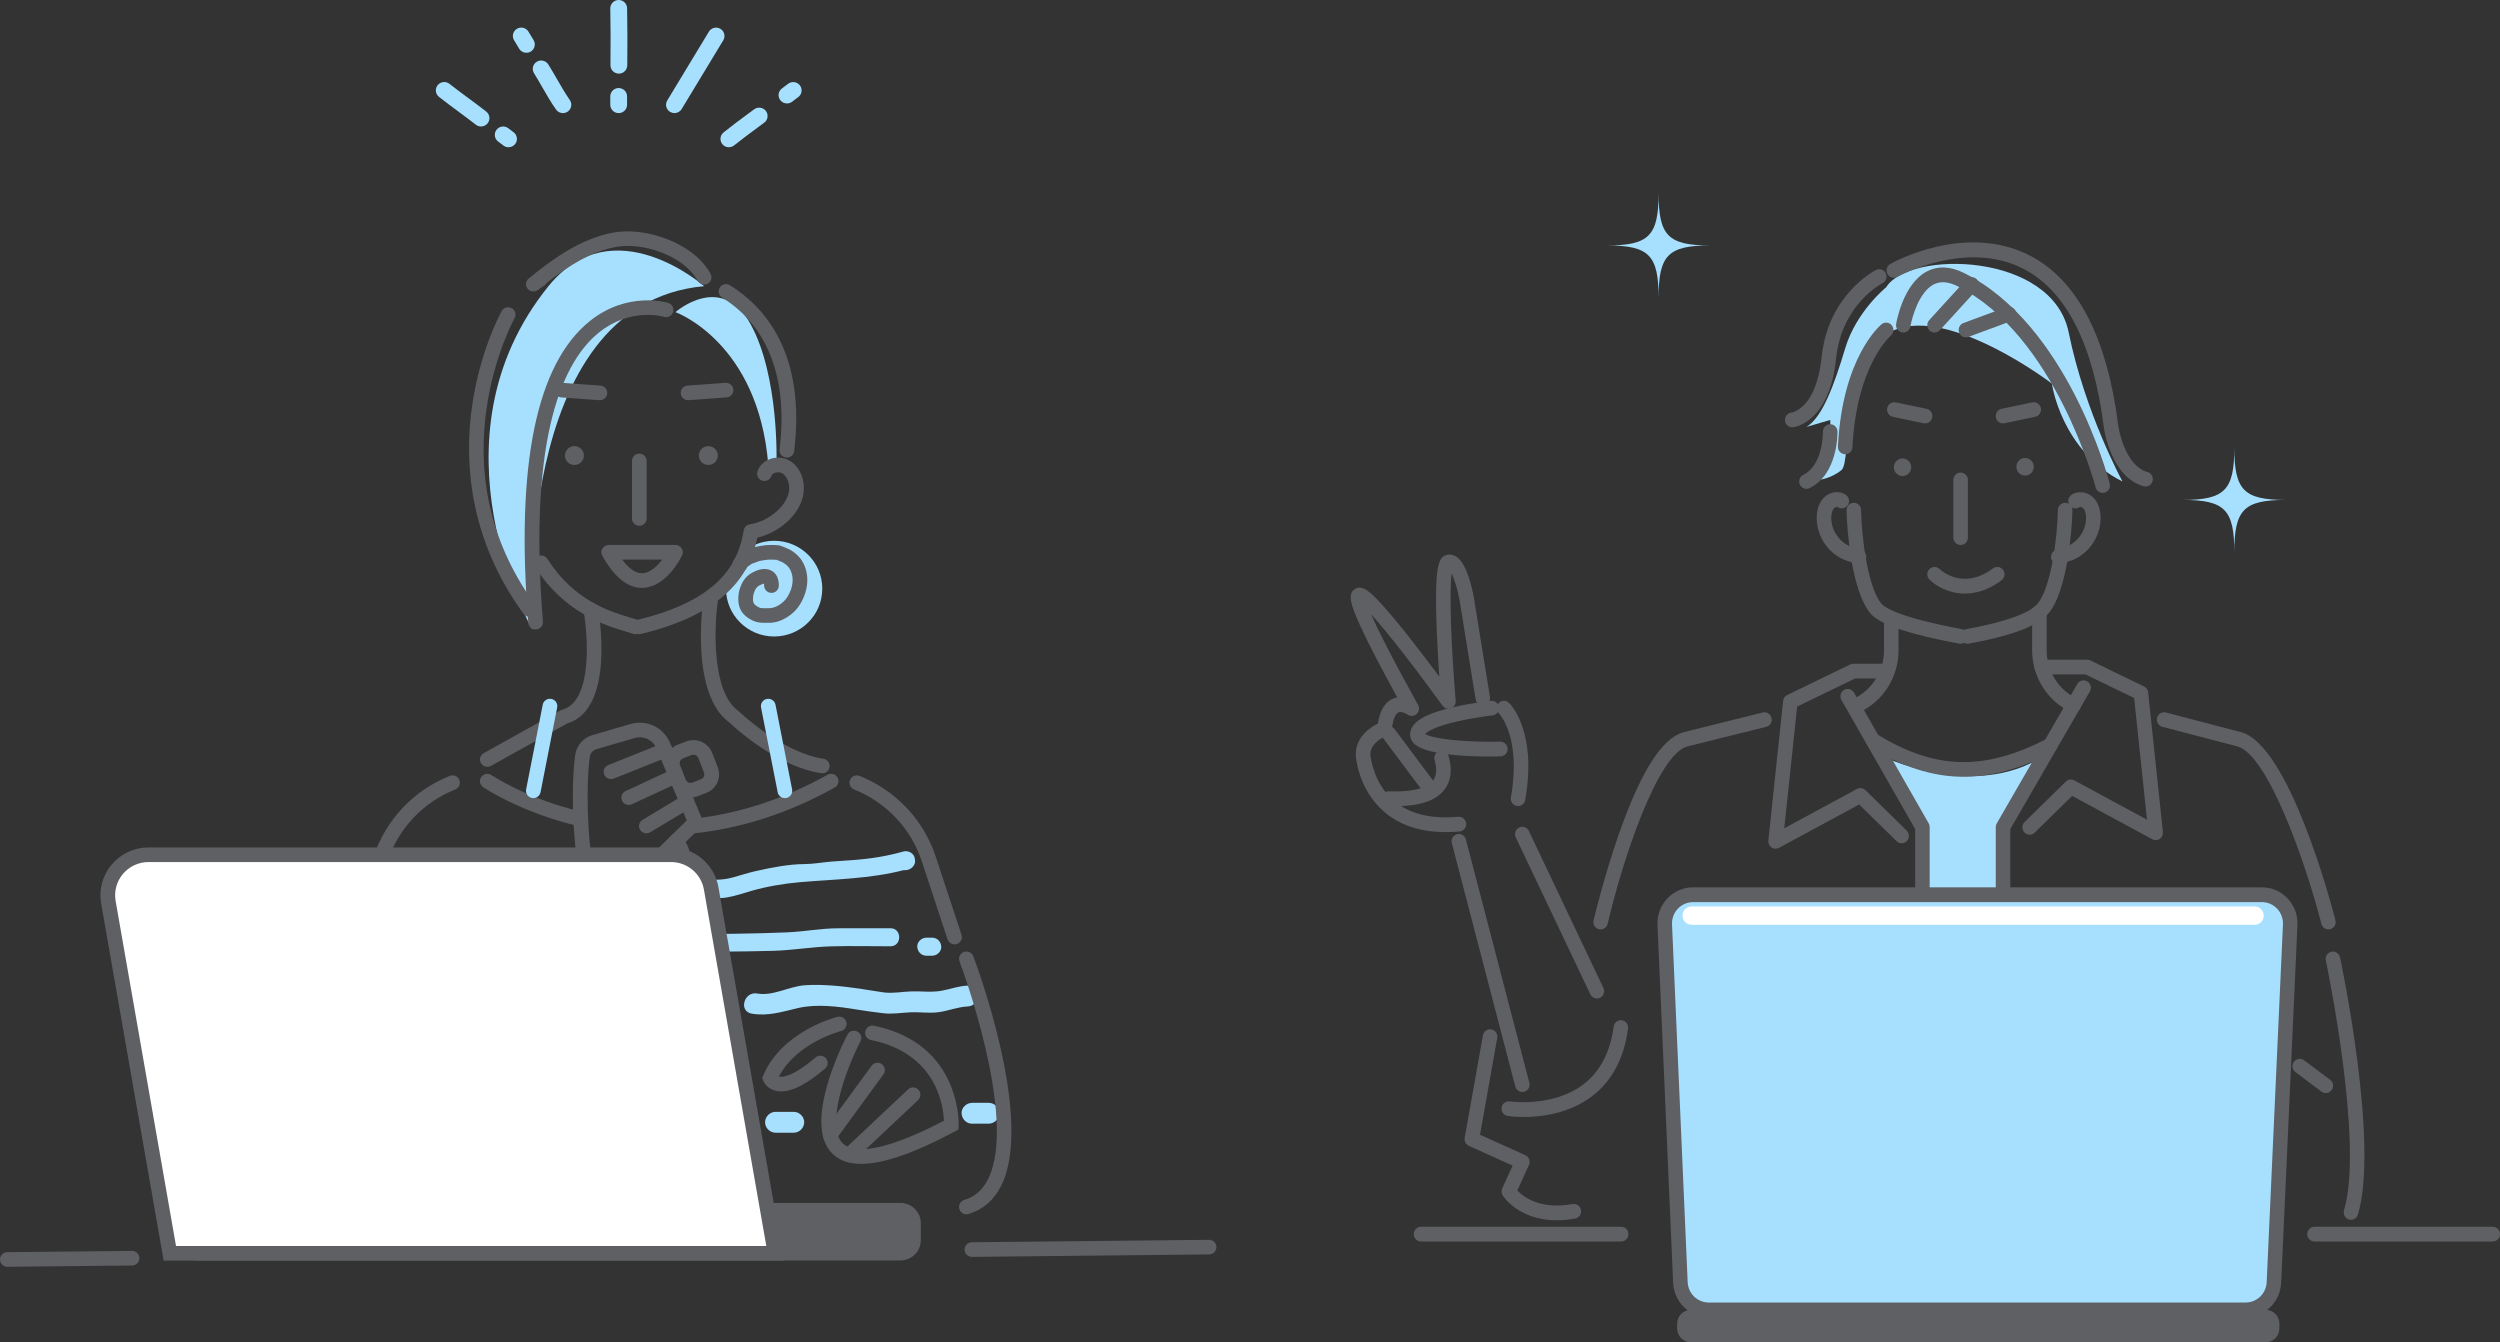 <svg width="298" height="160" viewBox="0 0 298 160" fill="none" xmlns="http://www.w3.org/2000/svg">
<rect x="0" y="0" width="298" height="160" fill="#333333" stroke="none"/>
<g clip-path="url(#clip0_3129_6248)">
<path d="M69.593 103.673C68.296 103.673 67 103.673 65.706 103.681C63.702 103.691 61.773 104.059 59.758 103.815C58.66 103.683 57.616 103.392 56.56 103.074C55.552 102.77 54.669 102.357 53.693 101.977C52.231 101.407 49.937 100.803 48.596 101.905C47.522 102.788 49.058 104.3 50.124 103.424C50.392 103.203 51.954 103.708 52.219 103.773C53.125 103.992 53.89 104.511 54.771 104.8C56.535 105.375 58.34 105.847 60.194 106.011C62.188 106.188 64.13 105.832 66.122 105.83C67.258 105.83 68.396 105.83 69.532 105.825C69.497 105.093 69.55 104.397 69.593 103.671V103.673Z" fill="#A7E0FE"/>
<path d="M109.052 102.382C109.042 102.337 109.034 102.293 109.024 102.248C108.911 101.683 108.223 101.345 107.693 101.497C105.751 102.051 103.779 102.365 101.757 102.514C100.844 102.581 99.936 102.631 99.022 102.708C97.996 102.795 96.945 102.994 95.919 102.997C94.028 103.002 91.936 103.419 90.091 103.832C89.153 104.041 88.242 104.35 87.316 104.601C86.223 104.894 85.305 104.887 84.183 104.855C83.237 104.827 82.297 104.952 81.371 104.718C81.326 104.705 81.281 104.693 81.233 104.683C80.948 105.337 80.68 106.016 80.38 106.685C80.643 106.76 80.908 106.835 81.176 106.889C82.169 107.096 83.177 106.976 84.181 107.004C85.007 107.029 85.82 107.116 86.641 106.976C87.619 106.812 88.578 106.476 89.528 106.203C91.398 105.666 93.457 105.315 95.399 105.151C99.493 104.802 103.734 104.758 107.728 103.718C108.401 103.822 109.232 103.27 109.054 102.385L109.052 102.382Z" fill="#A7E0FE"/>
<path d="M106.139 110.65C104.079 110.65 102.017 110.657 99.958 110.652C97.888 110.65 95.862 111.053 93.797 111.138C89.578 111.314 85.372 111.337 81.15 111.346C79.189 111.351 77.227 111.451 75.272 111.65C73.371 111.844 71.476 111.812 69.567 111.807C68.604 111.807 67.64 111.807 66.679 111.804C65.716 111.804 64.78 111.585 63.819 111.573C63.001 111.563 62.158 111.725 61.347 111.553C60.356 111.344 59.375 111.07 58.379 110.861C56.302 110.426 54.113 110.655 52.001 110.628C51.09 110.615 50.212 110.832 49.306 110.864C48.87 110.879 48.528 111.05 48.115 111.123C47.612 111.212 47.066 111.123 46.556 111.11C45.162 111.078 45.164 113.229 46.556 113.262C48.18 113.299 49.686 113.055 51.273 112.821C52.126 112.695 53.052 112.797 53.915 112.797C54.911 112.797 55.964 112.677 56.955 112.777C58.812 112.966 60.556 113.797 62.43 113.774C64.27 113.752 66.074 113.951 67.918 113.953C69.875 113.953 71.857 114.048 73.811 113.948C75.683 113.854 77.549 113.53 79.426 113.496C83.675 113.413 87.917 113.463 92.166 113.339C94.5 113.272 96.805 112.864 99.135 112.802C101.464 112.739 103.809 112.799 106.141 112.797C107.532 112.797 107.535 110.645 106.141 110.645L106.139 110.65Z" fill="#A7E0FE"/>
<path d="M111.119 111.772H110.418C109.852 111.772 109.309 112.267 109.337 112.847C109.362 113.429 109.812 113.921 110.418 113.921H111.119C111.684 113.921 112.227 113.426 112.2 112.847C112.175 112.264 111.724 111.772 111.119 111.772Z" fill="#A7E0FE"/>
<path d="M92.278 75.869C95.447 75.869 98.016 73.316 98.016 70.166C98.016 67.016 95.447 64.462 92.278 64.462C89.109 64.462 86.54 67.016 86.54 70.166C86.54 73.316 89.109 75.869 92.278 75.869Z" fill="#A7E0FE"/>
<path d="M80.515 37.206C80.515 37.206 90.389 40.736 91.583 55.426L92.559 55.212C92.559 55.212 92.904 44.822 89.446 38.599C85.988 32.373 80.518 37.206 80.518 37.206H80.515Z" fill="#A7E0FE"/>
<path d="M83.931 34.112C83.931 34.112 73.108 24.558 65.379 34.112C50.532 52.463 63.452 75.036 63.452 75.036C63.452 75.036 60.854 36.201 83.931 34.112Z" fill="#A7E0FE"/>
<path d="M98.016 92.174C97.974 92.174 97.929 92.171 97.886 92.164C92.596 91.373 87.501 86.659 86.926 86.115C82.264 82.695 83.758 71.947 83.823 71.489C83.891 71.014 84.333 70.681 84.814 70.75C85.292 70.818 85.625 71.26 85.557 71.735C85.149 74.573 84.791 82.444 88.002 84.739C88.037 84.764 88.069 84.791 88.102 84.821C88.152 84.871 93.212 89.704 98.146 90.443C98.624 90.515 98.954 90.958 98.882 91.433C98.817 91.863 98.444 92.174 98.016 92.174Z" fill="#5E6063"/>
<path d="M58.092 91.406C57.784 91.406 57.486 91.246 57.326 90.96C57.091 90.54 57.241 90.01 57.661 89.776L66.797 84.687C66.86 84.652 66.927 84.625 66.998 84.608C70.666 83.62 70.093 75.785 69.565 72.85C69.48 72.377 69.795 71.924 70.273 71.84C70.749 71.755 71.204 72.069 71.289 72.541C71.379 73.034 73.391 84.54 67.566 86.257L58.52 91.296C58.385 91.371 58.237 91.408 58.092 91.408V91.406Z" fill="#5E6063"/>
<path d="M75.743 75.598C75.643 75.598 75.543 75.581 75.443 75.546C75.225 75.466 74.93 75.379 74.584 75.275C72.215 74.569 67.288 73.099 63.767 67.557C63.509 67.151 63.632 66.612 64.04 66.355C64.447 66.099 64.99 66.221 65.248 66.626C68.419 71.616 72.758 72.912 75.09 73.606C75.46 73.715 75.781 73.812 76.043 73.907C76.499 74.071 76.731 74.571 76.566 75.024C76.436 75.377 76.101 75.596 75.743 75.596V75.598Z" fill="#5E6063"/>
<path d="M76.206 75.598C75.811 75.598 75.453 75.33 75.355 74.932C75.24 74.464 75.53 73.994 76.001 73.879C86.05 71.459 88.04 66.907 88.653 63.214C88.715 62.836 89.018 62.544 89.398 62.492C91.523 62.206 94.083 60.219 94.073 58.179C94.068 57.383 93.727 56.684 93.204 56.398C92.962 56.267 92.621 56.257 92.336 56.371C92.221 56.416 92.018 56.525 91.956 56.724C91.811 57.182 91.32 57.438 90.857 57.294C90.397 57.15 90.139 56.662 90.284 56.202C90.489 55.555 90.997 55.028 91.68 54.754C92.456 54.443 93.34 54.488 94.045 54.871C95.134 55.463 95.817 56.729 95.822 58.169C95.837 61.02 93.022 63.447 90.267 64.097C89.491 67.937 87.016 73.011 76.409 75.568C76.339 75.586 76.271 75.593 76.201 75.593L76.206 75.598Z" fill="#5E6063"/>
<path d="M63.574 34.746C63.309 34.746 63.049 34.626 62.876 34.403C62.591 34.029 62.654 33.502 63.016 33.204C65.959 30.796 69.212 28.465 73.066 27.729C76.909 26.995 82.702 28.943 84.701 32.647C84.929 33.069 84.769 33.599 84.344 33.825C83.918 34.052 83.385 33.893 83.157 33.47C81.534 30.46 76.576 28.833 73.398 29.438C70.356 30.02 67.646 31.773 65.161 33.721C65.098 33.835 65.008 33.94 64.893 34.02L64.08 34.587C63.927 34.694 63.752 34.743 63.577 34.743L63.574 34.746Z" fill="#5E6063"/>
<path d="M93.797 54.543C93.762 54.543 93.727 54.543 93.692 54.535C93.212 54.478 92.869 54.045 92.926 53.568C93.942 45.143 91.575 38.887 86.075 35.472C85.665 35.218 85.54 34.681 85.797 34.273C86.052 33.865 86.593 33.741 87.003 33.997C91.267 36.646 96.059 42.225 94.665 53.777C94.613 54.219 94.235 54.543 93.797 54.543Z" fill="#5E6063"/>
<path d="M63.842 75.034C63.389 75.034 63.006 74.688 62.971 74.233C61.452 55.473 63.927 43.367 70.328 38.255C74.802 34.684 79.457 36.044 79.652 36.104C80.115 36.246 80.375 36.731 80.232 37.191C80.09 37.649 79.602 37.907 79.141 37.768C78.969 37.718 75.125 36.631 71.394 39.636C67.34 42.899 62.891 51.528 64.718 74.091C64.758 74.571 64.398 74.991 63.915 75.029C63.89 75.029 63.867 75.031 63.845 75.031L63.842 75.034Z" fill="#5E6063"/>
<path d="M69.602 54.301C69.602 54.921 69.097 55.426 68.471 55.426C67.846 55.426 67.34 54.923 67.34 54.301C67.34 53.68 67.846 53.177 68.471 53.177C69.097 53.177 69.602 53.68 69.602 54.301Z" fill="#5E6063"/>
<path d="M85.565 54.301C85.565 54.921 85.059 55.426 84.434 55.426C83.808 55.426 83.303 54.923 83.303 54.301C83.303 53.68 83.808 53.177 84.434 53.177C85.059 53.177 85.565 53.68 85.565 54.301Z" fill="#5E6063"/>
<path d="M76.206 62.671C75.723 62.671 75.33 62.281 75.33 61.801V54.941C75.33 54.461 75.723 54.07 76.206 54.07C76.689 54.07 77.082 54.461 77.082 54.941V61.801C77.082 62.281 76.689 62.671 76.206 62.671Z" fill="#5E6063"/>
<path d="M82.016 47.703C81.561 47.703 81.178 47.354 81.143 46.894C81.108 46.414 81.471 45.999 81.954 45.962L86.478 45.633C86.961 45.601 87.379 45.959 87.416 46.439C87.451 46.919 87.088 47.334 86.606 47.372L82.081 47.7C82.059 47.7 82.039 47.7 82.016 47.7V47.703Z" fill="#5E6063"/>
<path d="M71.509 47.703C71.487 47.703 71.467 47.703 71.444 47.703L66.92 47.374C66.437 47.339 66.074 46.922 66.109 46.441C66.144 45.961 66.562 45.603 67.048 45.636L71.572 45.964C72.055 45.999 72.418 46.417 72.383 46.897C72.35 47.354 71.965 47.705 71.509 47.705V47.703Z" fill="#5E6063"/>
<path d="M69.094 96.713C62.648 95.131 58.63 92.423 58.587 92.393C58.189 92.122 57.644 92.221 57.368 92.617C57.093 93.012 57.193 93.555 57.591 93.828C57.776 93.955 62.065 96.853 69.054 98.497C69.054 97.89 69.152 97.32 69.092 96.716L69.094 96.713Z" fill="#5E6063"/>
<path d="M99.838 92.684C99.6 92.266 99.067 92.117 98.644 92.35C92.936 95.539 87.514 97.049 82.689 97.589C82.687 98.29 82.224 98.87 81.686 99.437C87.011 99.002 93.089 97.452 99.503 93.87C99.925 93.634 100.073 93.104 99.838 92.684Z" fill="#5E6063"/>
<path d="M91.102 74.24C90.707 74.24 90.251 74.21 89.791 74.001C88.988 73.636 88.45 73.133 88.2 72.511C87.889 71.743 87.989 70.728 88.225 70.064C88.437 69.464 88.795 68.718 89.683 68.251C90.051 68.059 91.025 67.547 91.938 68.012C92.531 68.313 92.851 68.954 92.836 69.818C92.829 70.293 92.438 70.673 91.96 70.673C91.956 70.673 91.951 70.673 91.945 70.673C91.463 70.666 91.077 70.268 91.085 69.788C91.085 69.691 91.08 69.616 91.07 69.566C90.985 69.579 90.814 69.629 90.502 69.793C90.214 69.944 90.044 70.176 89.876 70.646C89.736 71.041 89.713 71.589 89.823 71.865C89.901 72.054 90.146 72.25 90.519 72.422C90.709 72.509 90.982 72.504 91.3 72.499C91.412 72.499 91.525 72.496 91.638 72.499C92.433 72.516 93.409 71.909 93.892 71.101C94.548 70.004 94.665 68.855 94.213 67.945C94.065 67.649 93.877 67.437 93.517 67.171C93.369 67.062 93.209 66.989 92.981 66.9C92.916 66.875 92.851 66.848 92.786 66.818C92.699 66.781 92.569 66.723 92.523 66.721C92.041 66.701 91.533 66.686 91.107 66.768C91.022 66.785 90.937 66.798 90.85 66.813C90.734 66.833 90.619 66.853 90.507 66.875C90.437 66.89 90.339 66.93 90.236 66.975C90.101 67.032 89.946 67.094 89.763 67.144C89.638 67.176 89.541 67.246 89.351 67.385C89.268 67.445 89.185 67.507 89.093 67.567L89.063 67.586C89.063 67.586 89.053 67.594 89.048 67.596C88.96 67.862 88.745 68.084 88.452 68.166C87.987 68.295 87.504 68.027 87.371 67.564C87.221 67.034 87.464 66.554 88.089 66.139L88.112 66.124C88.182 66.077 88.247 66.029 88.31 65.982C88.552 65.803 88.858 65.582 89.308 65.462C89.376 65.445 89.461 65.41 89.558 65.368C89.713 65.303 89.904 65.223 90.129 65.176C90.269 65.146 90.409 65.121 90.549 65.097C90.624 65.084 90.699 65.072 90.774 65.057C91.385 64.94 92.033 64.957 92.594 64.98C92.959 64.995 93.259 65.124 93.479 65.218C93.527 65.238 93.572 65.258 93.62 65.278C93.9 65.388 94.228 65.527 94.563 65.776C94.973 66.082 95.439 66.484 95.779 67.174C96.497 68.621 96.357 70.377 95.394 71.989C94.59 73.335 93.029 74.27 91.608 74.238C91.513 74.238 91.418 74.238 91.322 74.238C91.25 74.238 91.175 74.238 91.097 74.238L91.102 74.24Z" fill="#5E6063"/>
<path d="M63.574 95.136C63.519 95.136 63.462 95.131 63.407 95.119C62.931 95.027 62.621 94.569 62.714 94.097L64.695 83.998C64.788 83.525 65.249 83.217 65.721 83.309C66.194 83.401 66.507 83.859 66.415 84.331L64.433 94.43C64.35 94.845 63.985 95.134 63.574 95.134V95.136Z" fill="#A7E0FE"/>
<path d="M93.557 95.136C93.147 95.136 92.779 94.848 92.699 94.433L90.717 84.334C90.624 83.861 90.935 83.404 91.41 83.312C91.886 83.22 92.344 83.528 92.439 84.001L94.421 94.099C94.513 94.572 94.203 95.03 93.727 95.122C93.67 95.132 93.615 95.139 93.56 95.139L93.557 95.136Z" fill="#A7E0FE"/>
<path d="M63.129 73.539C62.858 73.539 62.591 73.414 62.418 73.18C55.739 64.037 55.382 54.712 56.257 48.496C57.206 41.775 59.7 37.263 59.806 37.074C60.041 36.654 60.574 36.502 60.997 36.738C61.42 36.972 61.572 37.502 61.337 37.922C61.302 37.987 58.875 42.402 57.984 48.804C56.795 57.356 58.765 65.213 63.837 72.158C64.122 72.546 64.034 73.091 63.642 73.374C63.486 73.487 63.306 73.541 63.129 73.541V73.539Z" fill="#5E6063"/>
<path d="M113.781 112.57C113.413 112.57 113.07 112.337 112.947 111.971L109.882 102.676C108.593 98.763 105.648 95.639 101.805 94.104C101.357 93.925 101.139 93.418 101.319 92.972C101.499 92.527 102.01 92.311 102.458 92.49C106.784 94.216 110.097 97.731 111.549 102.133L114.614 111.429C114.764 111.886 114.514 112.376 114.054 112.528C113.963 112.558 113.871 112.57 113.781 112.57Z" fill="#5E6063"/>
<path d="M42.522 111.871C42.432 111.871 42.339 111.857 42.249 111.829C41.789 111.68 41.538 111.187 41.689 110.73L44.524 102.131C45.975 97.728 49.288 94.214 53.615 92.487C54.063 92.308 54.573 92.525 54.753 92.97C54.933 93.415 54.716 93.923 54.268 94.102C50.424 95.636 47.479 98.761 46.19 102.673L43.355 111.272C43.235 111.638 42.892 111.871 42.522 111.871Z" fill="#5E6063"/>
<path d="M76.516 70.076C74.807 70.076 73.223 68.793 71.799 66.256C71.649 65.987 71.652 65.656 71.809 65.39C71.967 65.124 72.255 64.96 72.565 64.96H80.515C80.815 64.96 81.096 65.114 81.256 65.368C81.416 65.621 81.433 65.94 81.303 66.208C81.116 66.596 79.384 69.992 76.616 70.074C76.584 70.074 76.551 70.074 76.516 70.074V70.076ZM74.162 66.703C74.842 67.611 75.68 68.36 76.561 68.335C77.47 68.31 78.328 67.499 78.936 66.703H74.159H74.162Z" fill="#5E6063"/>
<path d="M73.746 13.482C73.193 13.482 72.745 13.036 72.745 12.486V11.489C72.745 10.939 73.193 10.494 73.746 10.494C74.299 10.494 74.747 10.939 74.747 11.489V12.486C74.747 13.036 74.299 13.482 73.746 13.482Z" fill="#A7E0FE"/>
<path d="M73.769 8.775H73.756C73.203 8.768 72.76 8.318 72.768 7.768C72.795 5.517 72.788 3.244 72.748 1.012C72.738 0.463 73.178 0.01 73.729 0C73.736 0 73.741 0 73.749 0C74.292 0 74.74 0.433 74.75 0.978C74.792 3.229 74.8 5.522 74.77 7.795C74.762 8.34 74.317 8.778 73.769 8.778V8.775Z" fill="#A7E0FE"/>
<path d="M80.395 13.482C80.22 13.482 80.042 13.434 79.879 13.34C79.406 13.056 79.254 12.444 79.537 11.974L84.499 3.776C84.784 3.306 85.399 3.154 85.872 3.435C86.345 3.719 86.498 4.33 86.215 4.801L81.253 12.999C81.065 13.31 80.735 13.482 80.395 13.482Z" fill="#A7E0FE"/>
<path d="M67.097 13.482C66.782 13.482 66.469 13.332 66.276 13.056C65.671 12.193 65.14 11.268 64.627 10.375C64.312 9.828 63.989 9.263 63.656 8.731C63.366 8.263 63.511 7.651 63.979 7.36C64.45 7.072 65.065 7.216 65.358 7.681C65.708 8.243 66.044 8.825 66.367 9.387C66.882 10.283 67.367 11.129 67.92 11.917C68.236 12.367 68.126 12.986 67.673 13.302C67.498 13.424 67.3 13.482 67.102 13.482H67.097Z" fill="#A7E0FE"/>
<path d="M62.748 6.293C62.408 6.293 62.078 6.121 61.89 5.81L61.277 4.798C60.992 4.328 61.144 3.716 61.62 3.433C62.093 3.149 62.708 3.301 62.993 3.773L63.604 4.783C63.889 5.253 63.737 5.865 63.261 6.149C63.099 6.246 62.921 6.291 62.746 6.291L62.748 6.293Z" fill="#A7E0FE"/>
<path d="M86.883 17.553C86.593 17.553 86.303 17.429 86.105 17.185C85.757 16.757 85.822 16.133 86.25 15.785C87.194 15.024 88.177 14.297 89.13 13.596C89.386 13.407 89.641 13.22 89.896 13.029C90.339 12.7 90.967 12.793 91.297 13.23C91.628 13.671 91.538 14.295 91.095 14.623C90.837 14.815 90.582 15.004 90.324 15.193C89.391 15.882 88.425 16.593 87.514 17.327C87.329 17.476 87.106 17.548 86.883 17.548V17.553Z" fill="#A7E0FE"/>
<path d="M93.807 12.332C93.504 12.332 93.207 12.195 93.009 11.939C92.676 11.502 92.761 10.877 93.202 10.546L93.948 9.984C94.388 9.653 95.016 9.738 95.349 10.176C95.682 10.614 95.597 11.238 95.156 11.569L94.41 12.131C94.23 12.268 94.017 12.332 93.807 12.332Z" fill="#A7E0FE"/>
<path d="M60.619 17.553C60.409 17.553 60.196 17.489 60.016 17.352L59.375 16.869C58.935 16.536 58.85 15.912 59.182 15.474C59.518 15.036 60.146 14.951 60.584 15.282L61.222 15.765C61.662 16.096 61.75 16.72 61.414 17.158C61.217 17.416 60.919 17.551 60.616 17.551L60.619 17.553Z" fill="#A7E0FE"/>
<path d="M57.338 15.079C57.12 15.079 56.903 15.009 56.72 14.864C56.042 14.335 55.324 13.805 54.631 13.29C53.87 12.728 53.082 12.146 52.331 11.551C51.898 11.211 51.826 10.584 52.171 10.153C52.514 9.723 53.144 9.651 53.577 9.994C54.303 10.569 55.079 11.141 55.827 11.693C56.532 12.213 57.261 12.753 57.959 13.3C58.394 13.641 58.469 14.265 58.126 14.698C57.929 14.947 57.636 15.079 57.338 15.079Z" fill="#A7E0FE"/>
<path d="M69.672 114.092C69.532 114.092 69.387 114.058 69.254 113.986C68.829 113.757 68.671 113.227 68.904 112.804L70.603 109.695C67.946 103.735 68.066 93.059 68.581 89.903C68.756 88.828 69.55 87.935 70.601 87.629L75.15 86.301C77.064 85.744 79.088 86.699 79.859 88.53L83.71 97.666C83.848 97.994 83.773 98.375 83.515 98.624L78.848 103.183C78.503 103.521 77.95 103.516 77.61 103.173C77.269 102.83 77.274 102.28 77.62 101.942L81.864 97.795L78.243 89.201C77.817 88.192 76.701 87.664 75.643 87.973L71.094 89.301C70.686 89.42 70.378 89.766 70.31 90.181C69.872 92.878 69.657 103.77 72.372 109.347C72.495 109.598 72.487 109.894 72.352 110.143L70.443 113.635C70.285 113.926 69.983 114.09 69.672 114.09V114.092Z" fill="#5E6063"/>
<path d="M72.835 92.87C72.487 92.87 72.159 92.664 72.022 92.323C71.842 91.878 72.059 91.37 72.507 91.191L78.953 88.617C79.401 88.438 79.912 88.654 80.092 89.099C80.272 89.545 80.054 90.052 79.606 90.231L73.16 92.806C73.053 92.848 72.943 92.868 72.835 92.868V92.87Z" fill="#5E6063"/>
<path d="M74.942 95.95C74.612 95.95 74.297 95.763 74.149 95.447C73.944 95.012 74.134 94.495 74.572 94.291L80.197 91.684C80.635 91.48 81.156 91.669 81.361 92.104C81.566 92.54 81.376 93.057 80.938 93.261L75.313 95.868C75.192 95.922 75.067 95.95 74.942 95.95Z" fill="#5E6063"/>
<path d="M77.046 99.335C76.749 99.335 76.461 99.186 76.296 98.915C76.046 98.504 76.178 97.967 76.594 97.721L81.418 94.825C81.831 94.577 82.371 94.708 82.619 95.121C82.87 95.532 82.737 96.069 82.321 96.315L77.497 99.211C77.354 99.295 77.199 99.335 77.044 99.335H77.046Z" fill="#5E6063"/>
<path d="M77.047 116.814C76.969 116.814 76.892 116.804 76.814 116.781C76.349 116.655 76.073 116.175 76.201 115.712L78.015 109.14C78.043 109.041 78.088 108.946 78.15 108.862C82.272 103.176 80.005 100.954 79.982 100.935C79.614 100.621 79.579 100.079 79.895 99.713C80.21 99.348 80.77 99.313 81.136 99.624C81.283 99.748 84.664 102.763 79.664 109.752L77.89 116.175C77.783 116.56 77.43 116.814 77.047 116.814Z" fill="#5E6063"/>
<path d="M82.319 95.062C81.363 95.062 80.457 94.485 80.092 93.547L79.427 91.838C79.196 91.249 79.211 90.605 79.469 90.022C79.727 89.443 80.195 88.998 80.79 88.769L81.799 88.381C82.394 88.152 83.042 88.167 83.625 88.423C84.209 88.679 84.656 89.144 84.887 89.737L85.552 91.445C85.782 92.035 85.767 92.681 85.51 93.261C85.252 93.841 84.784 94.286 84.188 94.515L83.18 94.903C82.897 95.012 82.607 95.062 82.322 95.062H82.319ZM82.657 89.963C82.579 89.963 82.502 89.978 82.427 90.005L81.418 90.393C81.261 90.453 81.136 90.572 81.068 90.726C81.001 90.881 80.996 91.052 81.058 91.209L81.724 92.918C81.849 93.241 82.219 93.403 82.544 93.278L83.553 92.89C83.71 92.831 83.836 92.711 83.903 92.557C83.971 92.403 83.976 92.231 83.913 92.075L83.248 90.366C83.188 90.209 83.067 90.085 82.912 90.017C82.83 89.983 82.742 89.963 82.657 89.963Z" fill="#5E6063"/>
<path d="M77.137 118.846C77.027 118.846 76.914 118.823 76.804 118.781L67.926 115.16L66.59 117.508C66.352 117.925 65.816 118.072 65.396 117.836C64.976 117.6 64.828 117.067 65.066 116.649L66.782 113.635C67 113.254 67.468 113.093 67.878 113.259L77.472 117.172C77.92 117.353 78.133 117.863 77.95 118.309C77.81 118.644 77.485 118.848 77.139 118.848L77.137 118.846Z" fill="#5E6063"/>
<path d="M115.33 117.488C114.274 117.528 113.323 117.893 112.292 118.087C111.066 118.319 109.92 118.142 108.691 118.172C107.545 118.202 106.489 118.441 105.338 118.294C104.395 118.174 103.464 117.988 102.533 117.856C100.406 117.553 98.121 117.299 95.969 117.438C94.07 117.562 92.156 118.766 90.259 118.426C88.685 118.145 88.009 120.54 89.593 120.823C91.525 121.169 93.272 120.587 95.133 120.157C97.353 119.644 99.91 119.968 102.152 120.341C103.183 120.512 104.224 120.647 105.27 120.774C106.376 120.908 107.38 120.721 108.478 120.669C109.627 120.612 110.75 120.811 111.897 120.652C113.038 120.493 114.189 120.018 115.33 119.973C116.934 119.911 116.944 117.423 115.33 117.485V117.488Z" fill="#A7E0FE"/>
<path d="M94.61 132.531H92.448C91.773 132.531 91.197 133.103 91.197 133.775C91.197 134.447 91.77 135.019 92.448 135.019H94.61C95.286 135.019 95.862 134.447 95.862 133.775C95.862 133.103 95.289 132.531 94.61 132.531Z" fill="#A7E0FE"/>
<path d="M117.852 131.457H115.87C115.215 131.457 114.589 132.029 114.619 132.7C114.649 133.375 115.17 133.944 115.87 133.944H117.852C118.508 133.944 119.133 133.372 119.103 132.7C119.073 132.026 118.553 131.457 117.852 131.457Z" fill="#A7E0FE"/>
<path d="M23.204 143.386H107.325C108.669 143.386 109.762 144.471 109.762 145.809V147.826C109.762 149.162 108.671 150.249 107.325 150.249H23.204V143.389V143.386Z" fill="#5E6063"/>
<path d="M92.388 149.393H20.243L12.919 107.551C12.401 104.593 14.691 101.887 17.711 101.887H79.979C82.344 101.887 84.366 103.579 84.771 105.894L92.386 149.396L92.388 149.393Z" fill="white"/>
<path d="M93.429 150.264H19.508L12.056 107.7C11.766 106.036 12.224 104.342 13.317 103.049C14.411 101.755 16.012 101.017 17.711 101.017H79.979C82.777 101.017 85.154 103.004 85.635 105.745L93.429 150.266V150.264ZM20.979 148.523H91.345L83.908 106.041C83.575 104.138 81.921 102.755 79.979 102.755H17.711C16.53 102.755 15.419 103.27 14.658 104.168C13.898 105.066 13.58 106.243 13.783 107.399L20.982 148.52L20.979 148.523Z" fill="#5E6063"/>
<path d="M115.853 149.819C115.372 149.819 114.982 149.435 114.977 148.958C114.972 148.478 115.36 148.082 115.843 148.077L144.112 147.786H144.122C144.602 147.786 144.993 148.169 144.998 148.647C145.003 149.127 144.615 149.523 144.132 149.528L115.863 149.819H115.853Z" fill="#5E6063"/>
<path d="M0.876 151C0.395 151 0.005 150.617 4.78924e-05 150.139C-0.005 149.659 0.383 149.264 0.866 149.259L15.73 149.107H15.74C16.22 149.107 16.61 149.49 16.616 149.968C16.62 150.448 16.233 150.843 15.75 150.848L0.886 151H0.876Z" fill="#5E6063"/>
<path d="M115.195 144.739C114.817 144.739 114.469 144.496 114.356 144.117C114.219 143.657 114.482 143.172 114.944 143.033C116.206 142.657 117.134 141.846 117.78 140.551C121.403 133.27 114.446 114.787 114.376 114.6C114.206 114.15 114.434 113.647 114.887 113.478C115.34 113.309 115.845 113.535 116.015 113.986C116.316 114.774 123.31 133.367 119.351 141.324C118.49 143.053 117.177 144.19 115.447 144.704C115.365 144.729 115.28 144.742 115.197 144.742L115.195 144.739Z" fill="#5E6063"/>
<path d="M102.668 138.732C101.192 138.732 100.05 138.329 99.23 137.526C95.626 133.999 100.451 124.41 101.014 123.328C101.237 122.9 101.765 122.734 102.192 122.955C102.623 123.176 102.791 123.701 102.568 124.127C100.676 127.776 98.426 134.302 100.456 136.285C101.364 137.173 104.134 137.979 112.517 133.591C112.447 131.793 111.634 125.569 103.821 123.97C103.349 123.873 103.043 123.413 103.141 122.943C103.238 122.473 103.701 122.167 104.174 122.266C114.639 124.41 114.274 134.061 114.269 134.158L114.244 134.648L113.808 134.879C108.986 137.451 105.295 138.73 102.665 138.73L102.668 138.732Z" fill="#5E6063"/>
<path d="M98.955 136.151C98.777 136.151 98.597 136.096 98.442 135.984C98.051 135.703 97.964 135.158 98.246 134.768L103.892 127.037C104.177 126.649 104.722 126.562 105.115 126.843C105.506 127.124 105.593 127.669 105.311 128.059L99.665 135.79C99.495 136.024 99.227 136.148 98.957 136.148L98.955 136.151Z" fill="#5E6063"/>
<path d="M101.209 138.546C100.977 138.546 100.746 138.454 100.574 138.275C100.241 137.926 100.256 137.374 100.606 137.043L108.236 129.86C108.586 129.529 109.142 129.544 109.475 129.892C109.807 130.24 109.792 130.793 109.442 131.123L101.812 138.307C101.642 138.466 101.427 138.546 101.209 138.546Z" fill="#5E6063"/>
<path d="M93.122 130.099C92.881 130.099 92.651 130.071 92.431 130.014C91.615 129.805 91.137 129.233 90.977 128.805L90.855 128.479L90.992 128.159C93.254 122.895 99.563 121.276 99.828 121.209C100.298 121.092 100.774 121.376 100.889 121.843C101.006 122.308 100.721 122.781 100.253 122.898C100.176 122.918 94.956 124.278 92.849 128.325C92.869 128.33 92.891 128.335 92.914 128.34C93.312 128.415 94.525 128.343 97.218 126.049C97.586 125.736 98.139 125.778 98.452 126.144C98.767 126.509 98.724 127.059 98.356 127.37C96.21 129.201 94.488 130.099 93.122 130.099Z" fill="#5E6063"/>
</g>
<g clip-path="url(#clip1_3129_6248)">
<path d="M266.329 53.333C266.329 58.442 265.198 59.591 260.168 59.591C265.198 59.591 266.329 60.739 266.329 65.849C266.329 60.739 267.459 59.591 272.489 59.591C267.459 59.591 266.329 58.442 266.329 53.333Z" fill="#A7E0FE"/>
<path d="M197.704 23C197.704 28.109 196.573 29.258 191.543 29.258C196.573 29.258 197.704 30.406 197.704 35.515C197.704 30.406 198.834 29.258 203.864 29.258C198.834 29.258 197.704 28.109 197.704 23Z" fill="#A7E0FE"/>
<path d="M224.009 89.987C224.009 89.987 235.14 95.561 243.562 90.138L238.76 98.59V109.906H229.153V97.843L224.009 89.987Z" fill="#A7E0FE"/>
<path d="M190.798 110.788C190.732 110.788 190.665 110.781 190.598 110.766C190.133 110.653 189.846 110.18 189.955 109.708C189.967 109.657 191.174 104.508 193.028 99.256C195.635 91.872 198.147 87.952 200.707 87.273L210.119 84.928C210.584 84.813 211.052 85.102 211.165 85.574C211.279 86.047 210.995 86.522 210.53 86.637L201.13 88.979C197.59 89.917 193.426 102.44 191.637 110.112C191.543 110.517 191.187 110.788 190.796 110.788H190.798Z" fill="#5E6063"/>
<path d="M277.551 110.788C277.168 110.788 276.817 110.527 276.715 110.132C274.731 102.452 270.255 89.917 266.692 88.974L257.751 86.635C257.288 86.514 257.009 86.034 257.127 85.564C257.246 85.094 257.721 84.813 258.181 84.931L267.123 87.273C272.833 88.786 277.833 107.551 278.385 109.687C278.506 110.157 278.229 110.637 277.767 110.761C277.692 110.781 277.618 110.791 277.546 110.791L277.551 110.788Z" fill="#5E6063"/>
<path d="M233.707 64.961C233.23 64.961 232.841 64.567 232.841 64.082V57.208C232.841 56.723 233.23 56.329 233.707 56.329C234.185 56.329 234.573 56.723 234.573 57.208V64.082C234.573 64.567 234.185 64.961 233.707 64.961Z" fill="#5E6063"/>
<path d="M221.364 84.943C221.037 84.943 220.726 84.755 220.58 84.438C220.377 83.999 220.562 83.476 220.995 83.267C223.168 82.232 224.573 79.987 224.573 77.55V73.946C224.573 73.461 224.961 73.066 225.439 73.066C225.916 73.066 226.305 73.461 226.305 73.946V77.55C226.305 80.666 224.509 83.536 221.73 84.861C221.611 84.918 221.485 84.943 221.364 84.943Z" fill="#5E6063"/>
<path d="M247.174 84.943C247.05 84.943 246.926 84.916 246.808 84.861C244.029 83.536 242.233 80.669 242.233 77.55V73.056C242.233 72.571 242.621 72.177 243.099 72.177C243.576 72.177 243.965 72.571 243.965 73.056V77.55C243.965 79.987 245.368 82.232 247.542 83.267C247.975 83.473 248.161 83.999 247.958 84.438C247.81 84.757 247.498 84.943 247.174 84.943Z" fill="#5E6063"/>
<path d="M234.222 70.754C232.295 70.754 230.761 69.852 229.994 69.086C229.652 68.746 229.647 68.188 229.984 67.842C230.318 67.497 230.864 67.49 231.206 67.829C231.325 67.945 233.972 70.445 237.562 67.751C237.945 67.462 238.49 67.545 238.772 67.937C239.056 68.327 238.975 68.879 238.589 69.166C237.03 70.335 235.533 70.754 234.219 70.754H234.222Z" fill="#5E6063"/>
<path d="M234.056 92.591C230.34 92.591 226.73 91.402 222.806 89.014C222.396 88.766 222.262 88.225 222.51 87.808C222.755 87.391 223.286 87.255 223.697 87.507C230.704 91.771 236.397 91.93 244 88.07C244.428 87.853 244.947 88.029 245.163 88.464C245.375 88.899 245.202 89.427 244.774 89.645C240.91 91.608 237.438 92.593 234.056 92.593V92.591Z" fill="#5E6063"/>
<path d="M224.828 34.244C224.828 34.244 221.258 37.129 219.949 41.512C218.637 45.895 217.215 49.777 215.332 50.888L218.165 50.056C218.165 50.056 218.499 56.221 216.747 57.206C216.747 57.206 218.19 57.108 219.506 56.032C220.822 54.957 219.061 42.1 225.83 39.333C232.599 36.566 244.584 45.724 244.584 45.724C244.584 45.724 245.667 53.725 253.001 57.392C253.001 57.392 248.535 49.224 246.588 39.627C244.638 30.029 227.562 29.803 224.83 34.244H224.828Z" fill="#A7E0FE"/>
<path d="M221.591 67.273C221.477 67.273 221.364 67.251 221.252 67.203C221.064 67.123 220.849 67.06 220.621 66.992C220.433 66.937 220.238 66.879 220.038 66.806C217.892 66.024 216.43 63.78 216.561 61.468C216.611 60.578 216.9 59.842 217.393 59.334C218.118 58.588 219.256 58.445 220.038 58.998C220.431 59.277 220.525 59.825 220.253 60.222C219.978 60.621 219.439 60.717 219.048 60.44C218.981 60.392 218.761 60.433 218.625 60.571C218.434 60.767 218.316 61.121 218.291 61.569C218.204 63.094 219.206 64.632 220.624 65.147C220.772 65.203 220.933 65.248 221.104 65.298C221.371 65.376 221.648 65.457 221.933 65.58C222.373 65.771 222.578 66.286 222.39 66.733C222.249 67.067 221.93 67.268 221.594 67.268L221.591 67.273Z" fill="#5E6063"/>
<path d="M245.348 67.273C245.011 67.273 244.69 67.073 244.551 66.738C244.363 66.291 244.569 65.776 245.009 65.585C245.293 65.462 245.571 65.381 245.838 65.303C246.008 65.253 246.169 65.205 246.318 65.153C247.733 64.637 248.737 63.099 248.651 61.574C248.626 61.127 248.507 60.772 248.317 60.576C248.183 60.438 247.963 60.398 247.896 60.445C247.505 60.722 246.963 60.626 246.691 60.227C246.417 59.83 246.513 59.279 246.907 59.003C247.688 58.45 248.824 58.596 249.551 59.34C250.046 59.847 250.333 60.584 250.383 61.473C250.514 63.785 249.052 66.029 246.907 66.811C246.706 66.884 246.511 66.942 246.323 66.997C246.095 67.065 245.88 67.128 245.692 67.208C245.58 67.256 245.467 67.279 245.353 67.279L245.348 67.273Z" fill="#5E6063"/>
<path d="M233.71 76.735C233.658 76.735 233.606 76.73 233.554 76.72C225.446 75.222 223.581 73.896 222.883 73.026C220.738 70.36 220.154 63.318 220.11 60.83C220.1 60.345 220.481 59.943 220.961 59.935C221.441 59.92 221.834 60.312 221.841 60.8C221.903 64.26 222.683 69.998 224.224 71.915C224.593 72.373 226.268 73.587 233.863 74.991C234.333 75.079 234.645 75.537 234.561 76.014C234.484 76.439 234.121 76.735 233.71 76.735Z" fill="#5E6063"/>
<path d="M234.546 76.736C234.135 76.736 233.772 76.439 233.695 76.014C233.608 75.537 233.923 75.079 234.393 74.991C239.108 74.122 241.976 73.087 242.916 71.915C244.457 69.998 245.237 64.26 245.299 60.8C245.309 60.315 245.707 59.923 246.179 59.935C246.657 59.943 247.038 60.345 247.031 60.83C246.986 63.318 246.402 70.357 244.257 73.026C243.015 74.572 239.979 75.745 234.702 76.72C234.65 76.731 234.598 76.736 234.546 76.736Z" fill="#5E6063"/>
<path d="M226.782 54.645C226.211 54.645 225.748 55.115 225.748 55.696C225.748 56.276 226.211 56.746 226.782 56.746C227.354 56.746 227.816 56.276 227.816 55.696C227.816 55.115 227.354 54.645 226.782 54.645Z" fill="#5E6063"/>
<path d="M241.39 54.592C240.818 54.592 240.355 55.062 240.355 55.643C240.355 56.223 240.818 56.693 241.39 56.693C241.961 56.693 242.424 56.223 242.424 55.643C242.424 55.062 241.961 54.592 241.39 54.592Z" fill="#5E6063"/>
<path d="M255.757 57.99C255.68 57.99 255.604 57.98 255.527 57.96C251.635 56.879 250.821 51.25 250.789 51.011C249.535 41.052 246.298 34.668 241.172 32.03C234.324 28.504 226.248 32.957 226.166 33.002C225.748 33.238 225.221 33.083 224.989 32.66C224.756 32.236 224.907 31.7 225.325 31.464C225.686 31.261 234.267 26.513 241.941 30.454C247.617 33.369 251.172 40.207 252.503 50.777C252.508 50.813 253.194 55.489 255.982 56.264C256.442 56.392 256.714 56.874 256.588 57.344C256.482 57.734 256.133 57.993 255.754 57.993L255.757 57.99Z" fill="#5E6063"/>
<path d="M250.64 58.749C250.257 58.749 249.905 58.488 249.804 58.096C249.757 57.915 244.935 39.876 233.326 34.11C232.215 33.56 231.285 33.495 230.481 33.914C228.754 34.814 227.908 37.822 227.727 38.905C227.648 39.383 227.2 39.707 226.73 39.627C226.257 39.546 225.941 39.094 226.02 38.614C226.052 38.42 226.834 33.844 229.687 32.351C230.993 31.668 232.472 31.728 234.088 32.53C246.412 38.652 251.278 56.874 251.479 57.646C251.6 58.116 251.325 58.596 250.863 58.721C250.788 58.742 250.714 58.752 250.64 58.752V58.749Z" fill="#5E6063"/>
<path d="M230.6 39.637C230.389 39.637 230.179 39.559 230.011 39.403C229.659 39.074 229.64 38.516 229.964 38.159L234.38 33.316C234.704 32.96 235.253 32.94 235.605 33.269C235.956 33.598 235.976 34.156 235.652 34.513L231.236 39.355C231.065 39.544 230.832 39.637 230.6 39.637Z" fill="#5E6063"/>
<path d="M234.338 40.212C233.984 40.212 233.653 39.991 233.524 39.634C233.361 39.177 233.591 38.672 234.041 38.506L239.168 36.608C239.618 36.443 240.115 36.676 240.279 37.134C240.442 37.591 240.212 38.096 239.761 38.262L234.635 40.16C234.536 40.195 234.437 40.212 234.338 40.212Z" fill="#5E6063"/>
<path d="M219.949 54.145C219.934 54.145 219.919 54.145 219.904 54.145C219.427 54.12 219.058 53.708 219.083 53.223C219.607 42.585 224.095 38.805 224.286 38.649C224.659 38.345 225.204 38.405 225.503 38.785C225.802 39.162 225.743 39.715 225.374 40.019C225.313 40.072 221.292 43.567 220.812 53.313C220.79 53.783 220.406 54.15 219.949 54.15V54.145Z" fill="#5E6063"/>
<path d="M215.33 58.274C215.008 58.274 214.699 58.091 214.548 57.776C214.34 57.339 214.52 56.814 214.951 56.603C217.336 55.434 217.294 51.506 217.294 51.466C217.284 50.981 217.665 50.579 218.143 50.569C218.148 50.569 218.155 50.569 218.16 50.569C218.63 50.569 219.016 50.948 219.026 51.428C219.031 51.637 219.095 56.525 215.703 58.186C215.582 58.246 215.453 58.274 215.327 58.274H215.33Z" fill="#5E6063"/>
<path d="M213.63 50.936C213.19 50.936 212.813 50.597 212.769 50.144C212.722 49.662 213.068 49.23 213.543 49.182C213.65 49.167 216.502 48.692 217.138 42.567C217.908 35.143 223.39 32.299 223.623 32.181C224.053 31.964 224.571 32.143 224.783 32.578C224.996 33.012 224.823 33.54 224.395 33.756C224.187 33.864 219.526 36.327 218.86 42.751C218.069 50.403 213.892 50.913 213.717 50.931C213.687 50.933 213.657 50.936 213.63 50.936Z" fill="#5E6063"/>
<path d="M211.65 101.163C211.479 101.163 211.311 101.113 211.165 101.012C210.901 100.829 210.755 100.512 210.789 100.19L212.548 83.544C212.58 83.24 212.766 82.976 213.036 82.845L220.552 79.201C220.668 79.143 220.797 79.115 220.926 79.115H224.701C225.179 79.115 225.567 79.51 225.567 79.995C225.567 80.48 225.179 80.875 224.701 80.875H221.121L214.218 84.222L212.684 98.73L221.351 94.041C221.683 93.862 222.091 93.92 222.361 94.184L227.274 99.004C227.618 99.341 227.628 99.899 227.297 100.248C226.965 100.598 226.416 100.608 226.072 100.268L221.611 95.893L212.058 101.063C211.93 101.133 211.791 101.166 211.65 101.166V101.163Z" fill="#5E6063"/>
<path d="M229.152 111.148C228.675 111.148 228.286 110.753 228.286 110.268V98.826L219.498 83.441C219.258 83.021 219.399 82.483 219.813 82.239C220.226 81.996 220.755 82.139 220.995 82.558L229.902 98.147C229.979 98.28 230.018 98.434 230.018 98.59V110.268C230.018 110.753 229.63 111.148 229.152 111.148Z" fill="#5E6063"/>
<path d="M256.959 100.143C256.821 100.143 256.68 100.107 256.551 100.04L246.998 94.87L242.538 99.248C242.194 99.585 241.647 99.577 241.313 99.228C240.981 98.879 240.989 98.321 241.333 97.984L246.246 93.164C246.516 92.9 246.924 92.84 247.256 93.02L255.923 97.71L254.389 83.204L248.584 80.39H243.364C242.886 80.39 242.498 79.995 242.498 79.51C242.498 79.025 242.886 78.63 243.364 78.63H248.782C248.911 78.63 249.04 78.66 249.156 78.716L255.571 81.827C255.843 81.958 256.026 82.224 256.059 82.526L257.818 99.173C257.852 99.497 257.706 99.813 257.442 99.994C257.296 100.095 257.127 100.145 256.957 100.145L256.959 100.143Z" fill="#5E6063"/>
<path d="M238.76 110.788C238.282 110.788 237.894 110.393 237.894 109.908V98.592C237.894 98.436 237.936 98.28 238.012 98.147L247.614 81.535C247.857 81.116 248.389 80.978 248.8 81.221C249.213 81.468 249.349 82.005 249.109 82.425L239.625 98.831V109.908C239.625 110.393 239.237 110.788 238.76 110.788Z" fill="#5E6063"/>
<path d="M238.757 50.471C238.354 50.471 237.995 50.184 237.911 49.767C237.815 49.292 238.116 48.827 238.584 48.729L242.251 47.963C242.718 47.862 243.176 48.171 243.272 48.646C243.369 49.121 243.067 49.586 242.6 49.684L238.933 50.451C238.873 50.463 238.817 50.468 238.757 50.468V50.471Z" fill="#5E6063"/>
<path d="M229.474 50.471C229.417 50.471 229.358 50.466 229.299 50.453L225.632 49.687C225.164 49.589 224.862 49.124 224.959 48.649C225.055 48.174 225.513 47.865 225.981 47.965L229.647 48.732C230.115 48.83 230.417 49.295 230.32 49.77C230.236 50.187 229.875 50.473 229.474 50.473V50.471Z" fill="#5E6063"/>
<path d="M280.238 145.401C280.154 145.401 280.07 145.389 279.986 145.364C279.528 145.223 279.271 144.73 279.409 144.265C281.809 136.256 277.287 114.706 277.24 114.49C277.138 114.015 277.435 113.548 277.903 113.444C278.368 113.344 278.83 113.643 278.932 114.118C279.122 115.02 283.596 136.331 281.065 144.775C280.951 145.155 280.607 145.399 280.236 145.399L280.238 145.401Z" fill="#5E6063"/>
<path d="M277.235 130.292C277.056 130.292 276.876 130.237 276.722 130.122L273.615 127.797C273.229 127.508 273.147 126.958 273.432 126.568C273.716 126.176 274.258 126.093 274.642 126.382L277.749 128.707C278.135 128.996 278.217 129.546 277.932 129.936C277.762 130.169 277.499 130.292 277.235 130.292Z" fill="#5E6063"/>
<path d="M267.68 156.135H203.674C201.868 156.135 200.384 154.692 200.304 152.86L198.439 110.23C198.355 108.28 199.886 106.652 201.809 106.652H269.622C271.547 106.652 273.081 108.285 272.992 110.238L271.052 152.868C270.968 154.697 269.483 156.137 267.682 156.137L267.68 156.135Z" fill="#A7E0FE"/>
<path d="M267.68 157.014H203.674C201.4 157.014 199.54 155.208 199.438 152.898L197.573 110.268C197.521 109.082 197.936 107.958 198.745 107.099C199.552 106.242 200.641 105.77 201.808 105.77H269.622C270.792 105.77 271.881 106.242 272.687 107.101C273.494 107.961 273.91 109.087 273.855 110.276L271.915 152.906C271.811 155.21 269.951 157.012 267.68 157.012V157.014ZM201.808 107.534C201.118 107.534 200.475 107.813 199.997 108.32C199.52 108.828 199.275 109.494 199.305 110.195L201.17 152.825C201.229 154.19 202.33 155.26 203.676 155.26H267.685C269.028 155.26 270.127 154.192 270.188 152.83L272.128 110.2C272.16 109.499 271.915 108.831 271.438 108.323C270.96 107.815 270.315 107.534 269.624 107.534H201.808Z" fill="#5E6063"/>
<path d="M270.072 156.135H201.548C200.647 156.135 199.916 156.877 199.916 157.793V158.341C199.916 159.257 200.647 160 201.548 160H270.072C270.974 160 271.705 159.257 271.705 158.341V157.793C271.705 156.877 270.974 156.135 270.072 156.135Z" fill="#5E6063"/>
<path d="M297.134 147.987H275.889C275.411 147.987 275.023 147.593 275.023 147.108C275.023 146.623 275.411 146.228 275.889 146.228H297.134C297.612 146.228 298 146.623 298 147.108C298 147.593 297.612 147.987 297.134 147.987Z" fill="#5E6063"/>
<path d="M193.248 147.987H169.387C168.91 147.987 168.521 147.593 168.521 147.108C168.521 146.623 168.91 146.228 169.387 146.228H193.245C193.723 146.228 194.111 146.623 194.111 147.108C194.111 147.593 193.723 147.987 193.245 147.987H193.248Z" fill="#5E6063"/>
<path d="M268.76 110.235H201.63C201.036 110.235 200.556 109.748 200.556 109.145C200.556 108.541 201.036 108.054 201.63 108.054H268.76C269.354 108.054 269.834 108.541 269.834 109.145C269.834 109.748 269.354 110.235 268.76 110.235Z" fill="white"/>
<path d="M181.458 130.162C181.075 130.162 180.724 129.9 180.622 129.508L173.059 100.509C172.935 100.04 173.212 99.557 173.675 99.434C174.137 99.311 174.613 99.59 174.734 100.06L182.297 129.058C182.421 129.528 182.144 130.011 181.681 130.134C181.607 130.154 181.533 130.164 181.458 130.164V130.162Z" fill="#5E6063"/>
<path d="M181.614 133.145C180.526 133.145 179.798 133.039 179.717 133.027C179.244 132.954 178.918 132.507 178.989 132.027C179.061 131.547 179.502 131.217 179.974 131.288C180.048 131.3 185.115 132.019 188.737 129.255C190.727 127.737 191.941 125.42 192.347 122.371C192.412 121.889 192.852 121.552 193.322 121.617C193.797 121.683 194.129 122.125 194.064 122.607C193.594 126.146 192.147 128.86 189.767 130.672C187.011 132.77 183.665 133.147 181.612 133.147L181.614 133.145Z" fill="#5E6063"/>
<path d="M185.568 145.459C181.055 145.459 179.209 142.639 179.12 142.504C178.96 142.25 178.937 141.931 179.063 141.657L180.305 138.94L175.092 136.588C174.729 136.424 174.521 136.027 174.593 135.628L176.765 123.414C176.849 122.937 177.302 122.62 177.772 122.705C178.242 122.791 178.556 123.248 178.47 123.728L176.419 135.261L181.815 137.696C182.027 137.792 182.193 137.97 182.275 138.191C182.357 138.412 182.347 138.656 182.25 138.87L180.865 141.901C181.552 142.639 183.539 144.225 187.451 143.524C187.918 143.439 188.371 143.758 188.453 144.238C188.537 144.715 188.223 145.173 187.75 145.256C186.963 145.396 186.236 145.459 185.57 145.459H185.568Z" fill="#5E6063"/>
<path d="M190.35 119.024C190.029 119.024 189.72 118.84 189.569 118.526L180.679 99.814C180.471 99.376 180.652 98.851 181.082 98.64C181.513 98.429 182.03 98.612 182.238 99.049L191.127 117.762C191.335 118.199 191.154 118.725 190.724 118.936C190.603 118.996 190.474 119.024 190.348 119.024H190.35Z" fill="#5E6063"/>
<path d="M172.317 99.185C169.291 99.185 166.819 98.361 164.946 96.725C161.876 94.043 161.614 90.178 161.604 90.015C161.604 89.997 161.604 89.98 161.604 89.962C161.604 87.813 163.341 86.69 164.241 86.253C164.481 84.715 165.063 83.727 165.971 83.312C166.166 83.224 166.361 83.166 166.552 83.136C164.518 79.424 163.034 76.552 162.136 74.579C160.975 72.036 160.609 70.802 161.497 70.219C162.321 69.681 163.227 70.41 164.716 72.046C165.661 73.081 166.893 74.572 168.383 76.474C169.538 77.952 170.671 79.455 171.565 80.653C171.466 79.181 171.352 77.334 171.275 75.489C171.174 73.084 171.151 71.146 171.206 69.731C171.3 67.294 171.602 66.394 172.401 66.163C172.802 66.047 173.215 66.11 173.586 66.346C174.87 67.158 175.516 70.292 175.684 71.232L177.601 83.066C177.678 83.546 177.359 83.998 176.889 84.076C176.416 84.157 175.971 83.83 175.894 83.353L173.979 71.533C173.762 70.314 173.376 69.053 173.032 68.357C172.73 70.691 173.007 77.439 173.517 83.531C173.549 83.923 173.321 84.29 172.958 84.428C172.594 84.566 172.186 84.443 171.955 84.124C168.912 79.909 165.449 75.439 163.427 73.207C164.184 74.946 165.765 78.145 169.034 84.028C169.234 84.388 169.16 84.84 168.858 85.117C168.554 85.393 168.103 85.416 167.774 85.174C167.566 85.026 167.015 84.765 166.683 84.921C166.305 85.097 166.015 85.858 165.904 86.959C165.869 87.303 165.637 87.597 165.312 87.705C165.295 87.71 163.368 88.394 163.343 89.934C163.37 90.231 163.697 93.32 166.102 95.408C167.935 97.001 170.535 97.657 173.828 97.358C174.298 97.318 174.724 97.672 174.769 98.155C174.811 98.637 174.459 99.067 173.984 99.11C173.415 99.162 172.863 99.188 172.327 99.188L172.317 99.185Z" fill="#5E6063"/>
<path d="M170.157 94.483C169.895 94.483 169.637 94.362 169.467 94.136L164.85 87.964C164.56 87.577 164.635 87.024 165.016 86.733C165.397 86.439 165.941 86.514 166.228 86.901L170.845 93.073C171.134 93.46 171.06 94.013 170.679 94.305C170.523 94.425 170.338 94.483 170.154 94.483H170.157Z" fill="#5E6063"/>
<path d="M166.285 96.102C166.033 96.102 165.775 96.097 165.508 96.087C165.031 96.069 164.657 95.662 164.672 95.177C164.689 94.702 165.073 94.327 165.538 94.327C165.548 94.327 165.558 94.327 165.567 94.327C168.994 94.448 170.313 93.699 170.813 93.046C171.241 92.485 171.307 91.668 171.006 90.613C170.872 90.145 171.137 89.658 171.597 89.522C172.057 89.386 172.537 89.655 172.671 90.123C173.136 91.749 172.97 93.096 172.181 94.126C171.166 95.451 169.232 96.099 166.285 96.099V96.102Z" fill="#5E6063"/>
<path d="M177.55 90.178C174.732 90.178 169.662 89.969 168.452 88.527C168.148 88.165 168.027 87.718 168.108 87.27C168.346 85.969 169.959 85.044 173.339 84.275C175.526 83.775 177.629 83.543 177.718 83.533C178.193 83.481 178.621 83.83 178.67 84.312C178.722 84.795 178.378 85.23 177.903 85.28C177.884 85.28 175.862 85.506 173.801 85.971C170.931 86.617 170.107 87.245 169.885 87.489C170.748 88.08 174.751 88.499 178.821 88.404C179.306 88.399 179.697 88.776 179.707 89.263C179.719 89.748 179.341 90.153 178.861 90.163C178.529 90.171 178.079 90.178 177.545 90.178H177.55Z" fill="#5E6063"/>
<path d="M180.954 96.087C180.905 96.087 180.853 96.082 180.801 96.071C180.331 95.986 180.016 95.529 180.1 95.051C181.382 87.811 178.7 85.072 178.673 85.046C178.331 84.712 178.317 84.157 178.643 83.807C178.97 83.458 179.509 83.436 179.855 83.765C179.997 83.895 183.267 87.087 181.803 95.365C181.728 95.79 181.362 96.089 180.952 96.089L180.954 96.087Z" fill="#5E6063"/>
</g>
<defs>
<clipPath id="clip0_3129_6248">
<rect width="145" height="151" fill="white"/>
</clipPath>
<clipPath id="clip1_3129_6248">
<rect width="137" height="137" fill="white" transform="translate(161 23)"/>
</clipPath>
</defs>
</svg>
